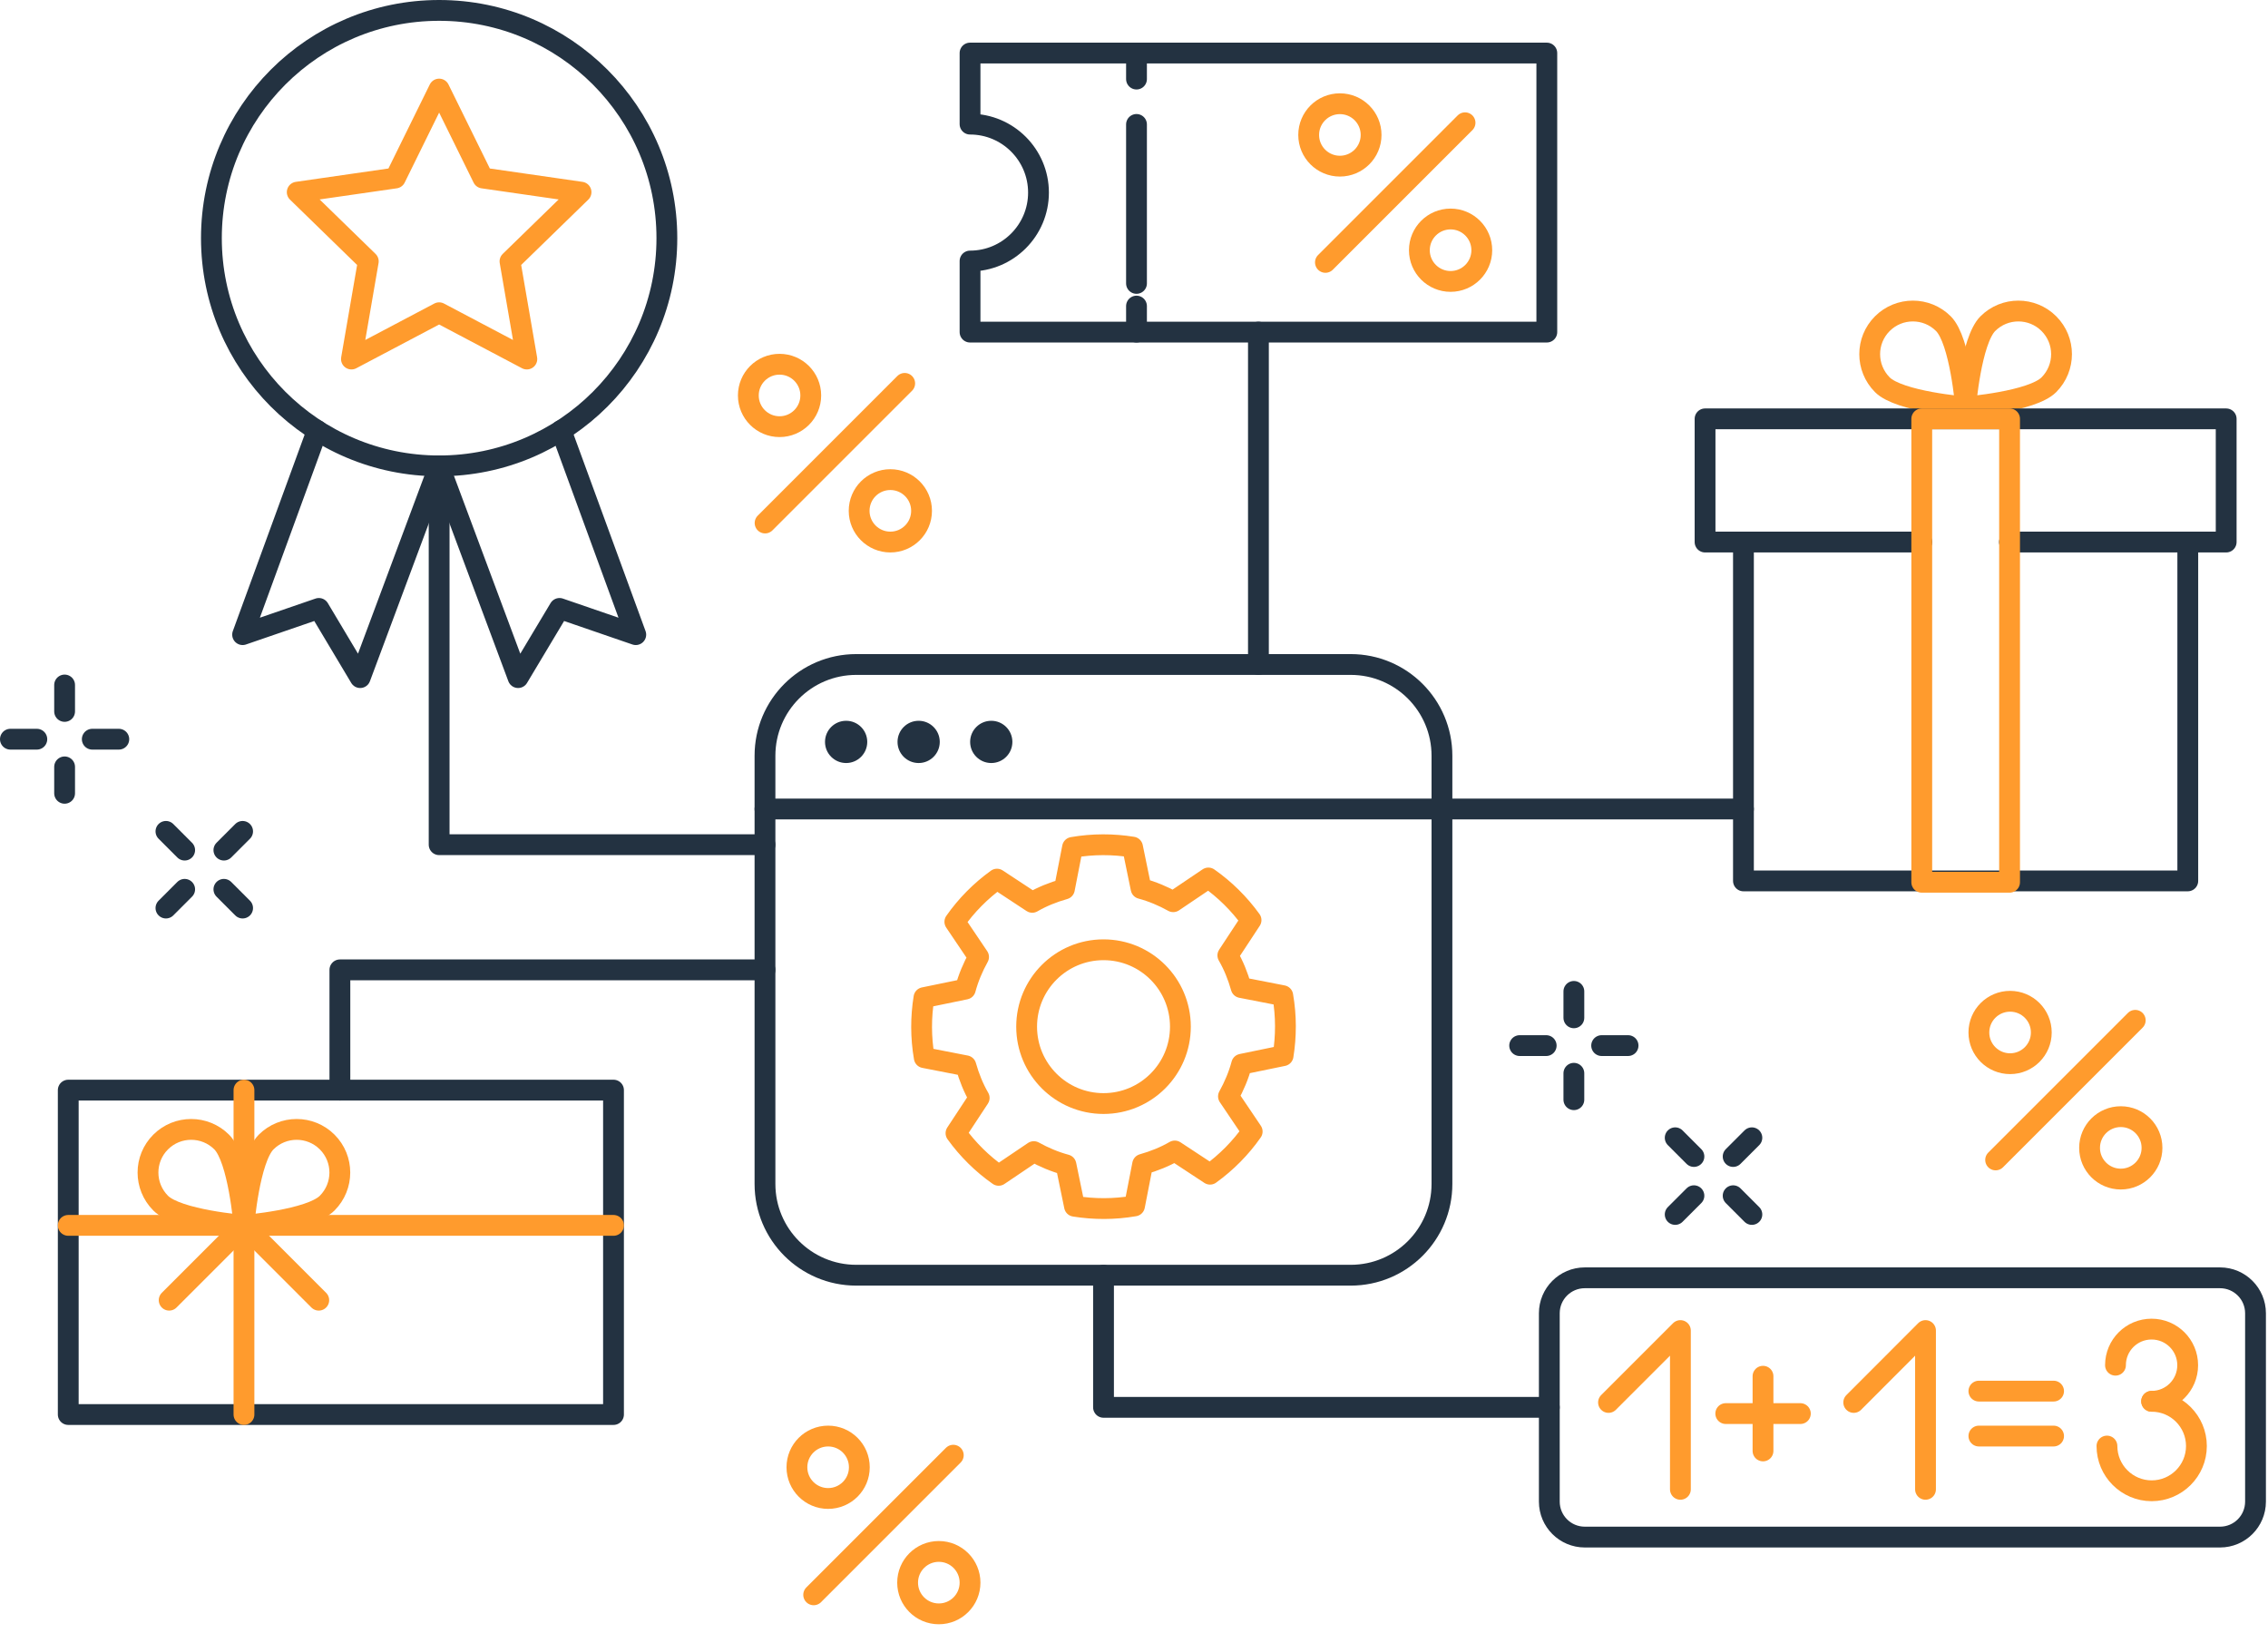 <?xml version="1.0" encoding="UTF-8"?> <svg xmlns="http://www.w3.org/2000/svg" width="218" height="157" viewBox="0 0 218 157" fill="none"><path d="M42.21 44.78C54.3 44.78 64.1 34.98 64.1 22.89C64.1 10.8 54.3 1 42.21 1C30.121 1 20.32 10.8 20.32 22.89C20.32 34.98 30.121 44.78 42.21 44.78Z" stroke="#233241" stroke-width="2" stroke-linecap="round" stroke-linejoin="round"></path><path d="M42.21 8.56L46.42 17.11L55.85 18.47L49.02 25.12L50.64 34.51L42.21 30.06L33.78 34.51L35.4 25.12L28.57 18.47L38 17.11L42.21 8.56Z" stroke="#FF9B2D" stroke-width="2" stroke-linecap="round" stroke-linejoin="round"></path><path d="M42.21 44.78L34.62 65.13L30.65 58.48L23.32 61L30.49 41.38" stroke="#233241" stroke-width="2" stroke-linecap="round" stroke-linejoin="round"></path><path d="M42.21 44.78L49.8 65.13L53.78 58.48L61.11 61L53.93 41.38" stroke="#233241" stroke-width="2" stroke-linecap="round" stroke-linejoin="round"></path><path d="M6.21 65.84V68.38" stroke="#233241" stroke-width="2" stroke-linecap="round" stroke-linejoin="round"></path><path d="M6.21 73.71V76.25" stroke="#233241" stroke-width="2" stroke-linecap="round" stroke-linejoin="round"></path><path d="M11.42 71.05H8.87" stroke="#233241" stroke-width="2" stroke-linecap="round" stroke-linejoin="round"></path><path d="M3.54 71.05H1" stroke="#233241" stroke-width="2" stroke-linecap="round" stroke-linejoin="round"></path><path d="M15.95 79.91L17.75 81.71" stroke="#233241" stroke-width="2" stroke-linecap="round" stroke-linejoin="round"></path><path d="M21.52 85.48L23.32 87.28" stroke="#233241" stroke-width="2" stroke-linecap="round" stroke-linejoin="round"></path><path d="M23.32 79.91L21.52 81.71" stroke="#233241" stroke-width="2" stroke-linecap="round" stroke-linejoin="round"></path><path d="M17.75 85.48L15.95 87.28" stroke="#233241" stroke-width="2" stroke-linecap="round" stroke-linejoin="round"></path><path d="M151.28 95.29V97.83" stroke="#233241" stroke-width="2" stroke-linecap="round" stroke-linejoin="round"></path><path d="M151.28 103.16V105.7" stroke="#233241" stroke-width="2" stroke-linecap="round" stroke-linejoin="round"></path><path d="M156.49 100.5H153.95" stroke="#233241" stroke-width="2" stroke-linecap="round" stroke-linejoin="round"></path><path d="M148.62 100.5H146.07" stroke="#233241" stroke-width="2" stroke-linecap="round" stroke-linejoin="round"></path><path d="M161.02 109.36L162.82 111.16" stroke="#233241" stroke-width="2" stroke-linecap="round" stroke-linejoin="round"></path><path d="M166.59 114.93L168.39 116.73" stroke="#233241" stroke-width="2" stroke-linecap="round" stroke-linejoin="round"></path><path d="M168.39 109.36L166.59 111.16" stroke="#233241" stroke-width="2" stroke-linecap="round" stroke-linejoin="round"></path><path d="M162.82 114.93L161.02 116.73" stroke="#233241" stroke-width="2" stroke-linecap="round" stroke-linejoin="round"></path><path d="M74.93 41.01C76.587 41.01 77.93 39.667 77.93 38.01C77.93 36.353 76.587 35.01 74.93 35.01C73.273 35.01 71.93 36.353 71.93 38.01C71.93 39.667 73.273 41.01 74.93 41.01Z" stroke="#FF9B2D" stroke-width="2" stroke-linecap="round" stroke-linejoin="round"></path><path d="M85.58 52.1C87.237 52.1 88.58 50.757 88.58 49.1C88.58 47.443 87.237 46.1 85.58 46.1C83.923 46.1 82.58 47.443 82.58 49.1C82.58 50.757 83.923 52.1 85.58 52.1Z" stroke="#FF9B2D" stroke-width="2" stroke-linecap="round" stroke-linejoin="round"></path><path d="M86.96 36.85L73.54 50.27" stroke="#FF9B2D" stroke-width="2" stroke-linecap="round" stroke-linejoin="round"></path><path d="M193.21 102.24C194.867 102.24 196.21 100.897 196.21 99.24C196.21 97.583 194.867 96.24 193.21 96.24C191.553 96.24 190.21 97.583 190.21 99.24C190.21 100.897 191.553 102.24 193.21 102.24Z" stroke="#FF9B2D" stroke-width="2" stroke-linecap="round" stroke-linejoin="round"></path><path d="M203.85 113.33C205.507 113.33 206.85 111.987 206.85 110.33C206.85 108.673 205.507 107.33 203.85 107.33C202.193 107.33 200.85 108.673 200.85 110.33C200.85 111.987 202.193 113.33 203.85 113.33Z" stroke="#FF9B2D" stroke-width="2" stroke-linecap="round" stroke-linejoin="round"></path><path d="M205.24 98.07L191.82 111.49" stroke="#FF9B2D" stroke-width="2" stroke-linecap="round" stroke-linejoin="round"></path><path d="M79.6 144.03C81.257 144.03 82.6 142.687 82.6 141.03C82.6 139.373 81.257 138.03 79.6 138.03C77.943 138.03 76.6 139.373 76.6 141.03C76.6 142.687 77.943 144.03 79.6 144.03Z" stroke="#FF9B2D" stroke-width="2" stroke-linecap="round" stroke-linejoin="round"></path><path d="M90.24 155.12C91.897 155.12 93.24 153.776 93.24 152.12C93.24 150.463 91.897 149.12 90.24 149.12C88.583 149.12 87.24 150.463 87.24 152.12C87.24 153.776 88.583 155.12 90.24 155.12Z" stroke="#FF9B2D" stroke-width="2" stroke-linecap="round" stroke-linejoin="round"></path><path d="M91.63 139.87L78.21 153.29" stroke="#FF9B2D" stroke-width="2" stroke-linecap="round" stroke-linejoin="round"></path><path d="M128.79 15.97C130.447 15.97 131.79 14.627 131.79 12.97C131.79 11.313 130.447 9.97 128.79 9.97C127.133 9.97 125.79 11.313 125.79 12.97C125.79 14.627 127.133 15.97 128.79 15.97Z" stroke="#FF9B2D" stroke-width="2" stroke-linecap="round" stroke-linejoin="round"></path><path d="M139.43 27.05C141.087 27.05 142.43 25.707 142.43 24.05C142.43 22.393 141.087 21.05 139.43 21.05C137.773 21.05 136.43 22.393 136.43 24.05C136.43 25.707 137.773 27.05 139.43 27.05Z" stroke="#FF9B2D" stroke-width="2" stroke-linecap="round" stroke-linejoin="round"></path><path d="M140.82 11.8L127.4 25.22" stroke="#FF9B2D" stroke-width="2" stroke-linecap="round" stroke-linejoin="round"></path><path d="M106.07 106.07C110.151 106.07 113.46 102.761 113.46 98.68C113.46 94.599 110.151 91.29 106.07 91.29C101.989 91.29 98.68 94.599 98.68 98.68C98.68 102.761 101.989 106.07 106.07 106.07Z" stroke="#FF9B2D" stroke-width="2" stroke-linecap="round" stroke-linejoin="round"></path><path d="M102.31 85.45C101.21 85.76 100.17 86.18 99.22 86.73L95.83 84.5C94.25 85.64 92.88 87.03 91.78 88.6L94.06 91.98C93.52 92.95 93.08 93.99 92.79 95.07L88.81 95.89C88.51 97.76 88.5 99.7 88.84 101.66L92.84 102.44C93.15 103.54 93.57 104.58 94.12 105.53L91.89 108.92C93.03 110.5 94.42 111.87 95.99 112.97L99.37 110.69C100.34 111.23 101.38 111.67 102.46 111.96L103.28 115.94C105.15 116.24 107.09 116.25 109.05 115.91L109.83 111.91C110.93 111.6 111.97 111.18 112.92 110.63L116.31 112.86C117.89 111.72 119.26 110.33 120.36 108.76L118.08 105.38C118.62 104.41 119.06 103.37 119.35 102.29L123.33 101.47C123.63 99.6 123.64 97.66 123.3 95.7L119.3 94.92C118.99 93.82 118.57 92.78 118.02 91.83L120.25 88.44C119.11 86.86 117.72 85.49 116.15 84.39L112.77 86.67C111.8 86.13 110.76 85.69 109.68 85.4L108.86 81.42C106.99 81.12 105.05 81.11 103.09 81.45L102.31 85.45Z" stroke="#FF9B2D" stroke-width="2" stroke-linecap="round" stroke-linejoin="round"></path><path d="M129.83 63.87H82.3C77.457 63.87 73.53 67.797 73.53 72.64V113.8C73.53 118.644 77.457 122.57 82.3 122.57H129.83C134.674 122.57 138.6 118.644 138.6 113.8V72.64C138.6 67.797 134.674 63.87 129.83 63.87Z" stroke="#233241" stroke-width="2" stroke-linecap="round" stroke-linejoin="round"></path><path d="M73.53 77.76H138.6" stroke="#233241" stroke-width="2" stroke-linecap="round" stroke-linejoin="round"></path><path d="M81.33 73.34C82.451 73.34 83.36 72.431 83.36 71.31C83.36 70.189 82.451 69.28 81.33 69.28C80.209 69.28 79.3 70.189 79.3 71.31C79.3 72.431 80.209 73.34 81.33 73.34Z" fill="#233241"></path><path d="M88.3 73.34C89.421 73.34 90.33 72.431 90.33 71.31C90.33 70.189 89.421 69.28 88.3 69.28C87.179 69.28 86.27 70.189 86.27 71.31C86.27 72.431 87.179 73.34 88.3 73.34Z" fill="#233241"></path><path d="M95.28 73.34C96.401 73.34 97.31 72.431 97.31 71.31C97.31 70.189 96.401 69.28 95.28 69.28C94.159 69.28 93.25 70.189 93.25 71.31C93.25 72.431 94.159 73.34 95.28 73.34Z" fill="#233241"></path><path d="M93.24 5.1V11.93C96.87 11.93 99.82 14.88 99.82 18.51C99.82 22.14 96.87 25.09 93.24 25.09V31.92H148.68V5.1H93.24Z" stroke="#233241" stroke-width="2" stroke-linecap="round" stroke-linejoin="round"></path><path d="M109.24 5.1V7.6" stroke="#233241" stroke-width="2" stroke-linecap="round" stroke-linejoin="round"></path><path d="M109.24 11.96V27.24" stroke="#233241" stroke-width="2" stroke-linecap="round" stroke-linejoin="round"></path><path d="M109.24 29.42V31.92" stroke="#233241" stroke-width="2" stroke-linecap="round" stroke-linejoin="round"></path><path d="M58.97 104.78H6.56V135.96H58.97V104.78Z" stroke="#233241" stroke-width="2" stroke-linecap="round" stroke-linejoin="round"></path><path d="M213.39 122.82H152.33C150.447 122.82 148.92 124.347 148.92 126.23V144.33C148.92 146.214 150.447 147.74 152.33 147.74H213.39C215.273 147.74 216.8 146.214 216.8 144.33V126.23C216.8 124.347 215.273 122.82 213.39 122.82Z" stroke="#233241" stroke-width="2" stroke-linecap="round" stroke-linejoin="round"></path><path d="M23.45 104.78V135.96" stroke="#FF9B2D" stroke-width="2" stroke-linecap="round" stroke-linejoin="round"></path><path d="M6.56 117.78H58.97" stroke="#FF9B2D" stroke-width="2" stroke-linecap="round" stroke-linejoin="round"></path><path d="M21.31 109.77C22.93 111.39 23.45 117.78 23.45 117.78C23.45 117.78 17.06 117.27 15.44 115.64C13.82 114.01 13.82 111.39 15.44 109.77C17.06 108.15 19.69 108.15 21.31 109.77Z" stroke="#FF9B2D" stroke-width="2" stroke-linecap="round" stroke-linejoin="round"></path><path d="M25.58 109.77C23.96 111.39 23.44 117.78 23.44 117.78C23.44 117.78 29.83 117.27 31.45 115.64C33.07 114.01 33.07 111.39 31.45 109.77C29.83 108.15 27.2 108.15 25.58 109.77Z" stroke="#FF9B2D" stroke-width="2" stroke-linecap="round" stroke-linejoin="round"></path><path d="M186.8 31.11C188.42 32.73 188.94 39.12 188.94 39.12C188.94 39.12 182.55 38.61 180.93 36.98C179.31 35.35 179.31 32.73 180.93 31.11C182.55 29.49 185.18 29.49 186.8 31.11Z" stroke="#FF9B2D" stroke-width="2" stroke-linecap="round" stroke-linejoin="round"></path><path d="M191.07 31.11C189.45 32.73 188.93 39.12 188.93 39.12C188.93 39.12 195.32 38.61 196.94 36.98C198.56 35.35 198.56 32.73 196.94 31.11C195.32 29.49 192.69 29.49 191.07 31.11Z" stroke="#FF9B2D" stroke-width="2" stroke-linecap="round" stroke-linejoin="round"></path><path d="M23.45 117.78L16.26 124.97" stroke="#FF9B2D" stroke-width="2" stroke-linecap="round" stroke-linejoin="round"></path><path d="M23.45 117.78L30.64 124.97" stroke="#FF9B2D" stroke-width="2" stroke-linecap="round" stroke-linejoin="round"></path><path d="M154.61 134.8L161.52 127.89V143.15" stroke="#FF9B2D" stroke-width="2" stroke-linecap="round" stroke-linejoin="round"></path><path d="M178.18 134.8L185.08 127.89V143.15" stroke="#FF9B2D" stroke-width="2" stroke-linecap="round" stroke-linejoin="round"></path><path d="M165.88 135.87H173.05" stroke="#FF9B2D" stroke-width="2" stroke-linecap="round" stroke-linejoin="round"></path><path d="M190.21 133.71H197.39" stroke="#FF9B2D" stroke-width="2" stroke-linecap="round" stroke-linejoin="round"></path><path d="M190.21 138.03H197.39" stroke="#FF9B2D" stroke-width="2" stroke-linecap="round" stroke-linejoin="round"></path><path d="M169.46 132.28V139.46" stroke="#FF9B2D" stroke-width="2" stroke-linecap="round" stroke-linejoin="round"></path><path d="M203.34 131.22C203.34 129.3 204.89 127.75 206.81 127.75C208.73 127.75 210.28 129.3 210.28 131.22C210.28 133.14 208.73 134.69 206.81 134.69" stroke="#FF9B2D" stroke-width="2" stroke-linecap="round" stroke-linejoin="round"></path><path d="M206.82 134.69C209.2 134.69 211.12 136.62 211.12 138.99C211.12 141.36 209.19 143.29 206.82 143.29C204.45 143.29 202.52 141.36 202.52 138.99" stroke="#FF9B2D" stroke-width="2" stroke-linecap="round" stroke-linejoin="round"></path><path d="M184.72 52.1H163.89V40.26H213.98V52.1H193.15" stroke="#233241" stroke-width="2" stroke-linecap="round" stroke-linejoin="round"></path><path d="M210.29 52.1V84.67H167.58V52.1" stroke="#233241" stroke-width="2" stroke-linecap="round" stroke-linejoin="round"></path><path d="M193.16 40.26H184.72V84.8H193.16V40.26Z" stroke="#FF9B2D" stroke-width="2" stroke-linecap="round" stroke-linejoin="round"></path><path d="M120.96 31.92V63.87" stroke="#233241" stroke-width="2" stroke-linecap="round" stroke-linejoin="round"></path><path d="M138.6 77.76H167.58" stroke="#233241" stroke-width="2" stroke-linecap="round" stroke-linejoin="round"></path><path d="M42.21 44.78V81.19H73.53" stroke="#233241" stroke-width="2" stroke-linecap="round" stroke-linejoin="round"></path><path d="M32.67 104.78V93.22H73.53" stroke="#233241" stroke-width="2" stroke-linecap="round" stroke-linejoin="round"></path><path d="M148.92 135.27H106.07V122.57" stroke="#233241" stroke-width="2" stroke-linecap="round" stroke-linejoin="round"></path></svg> 